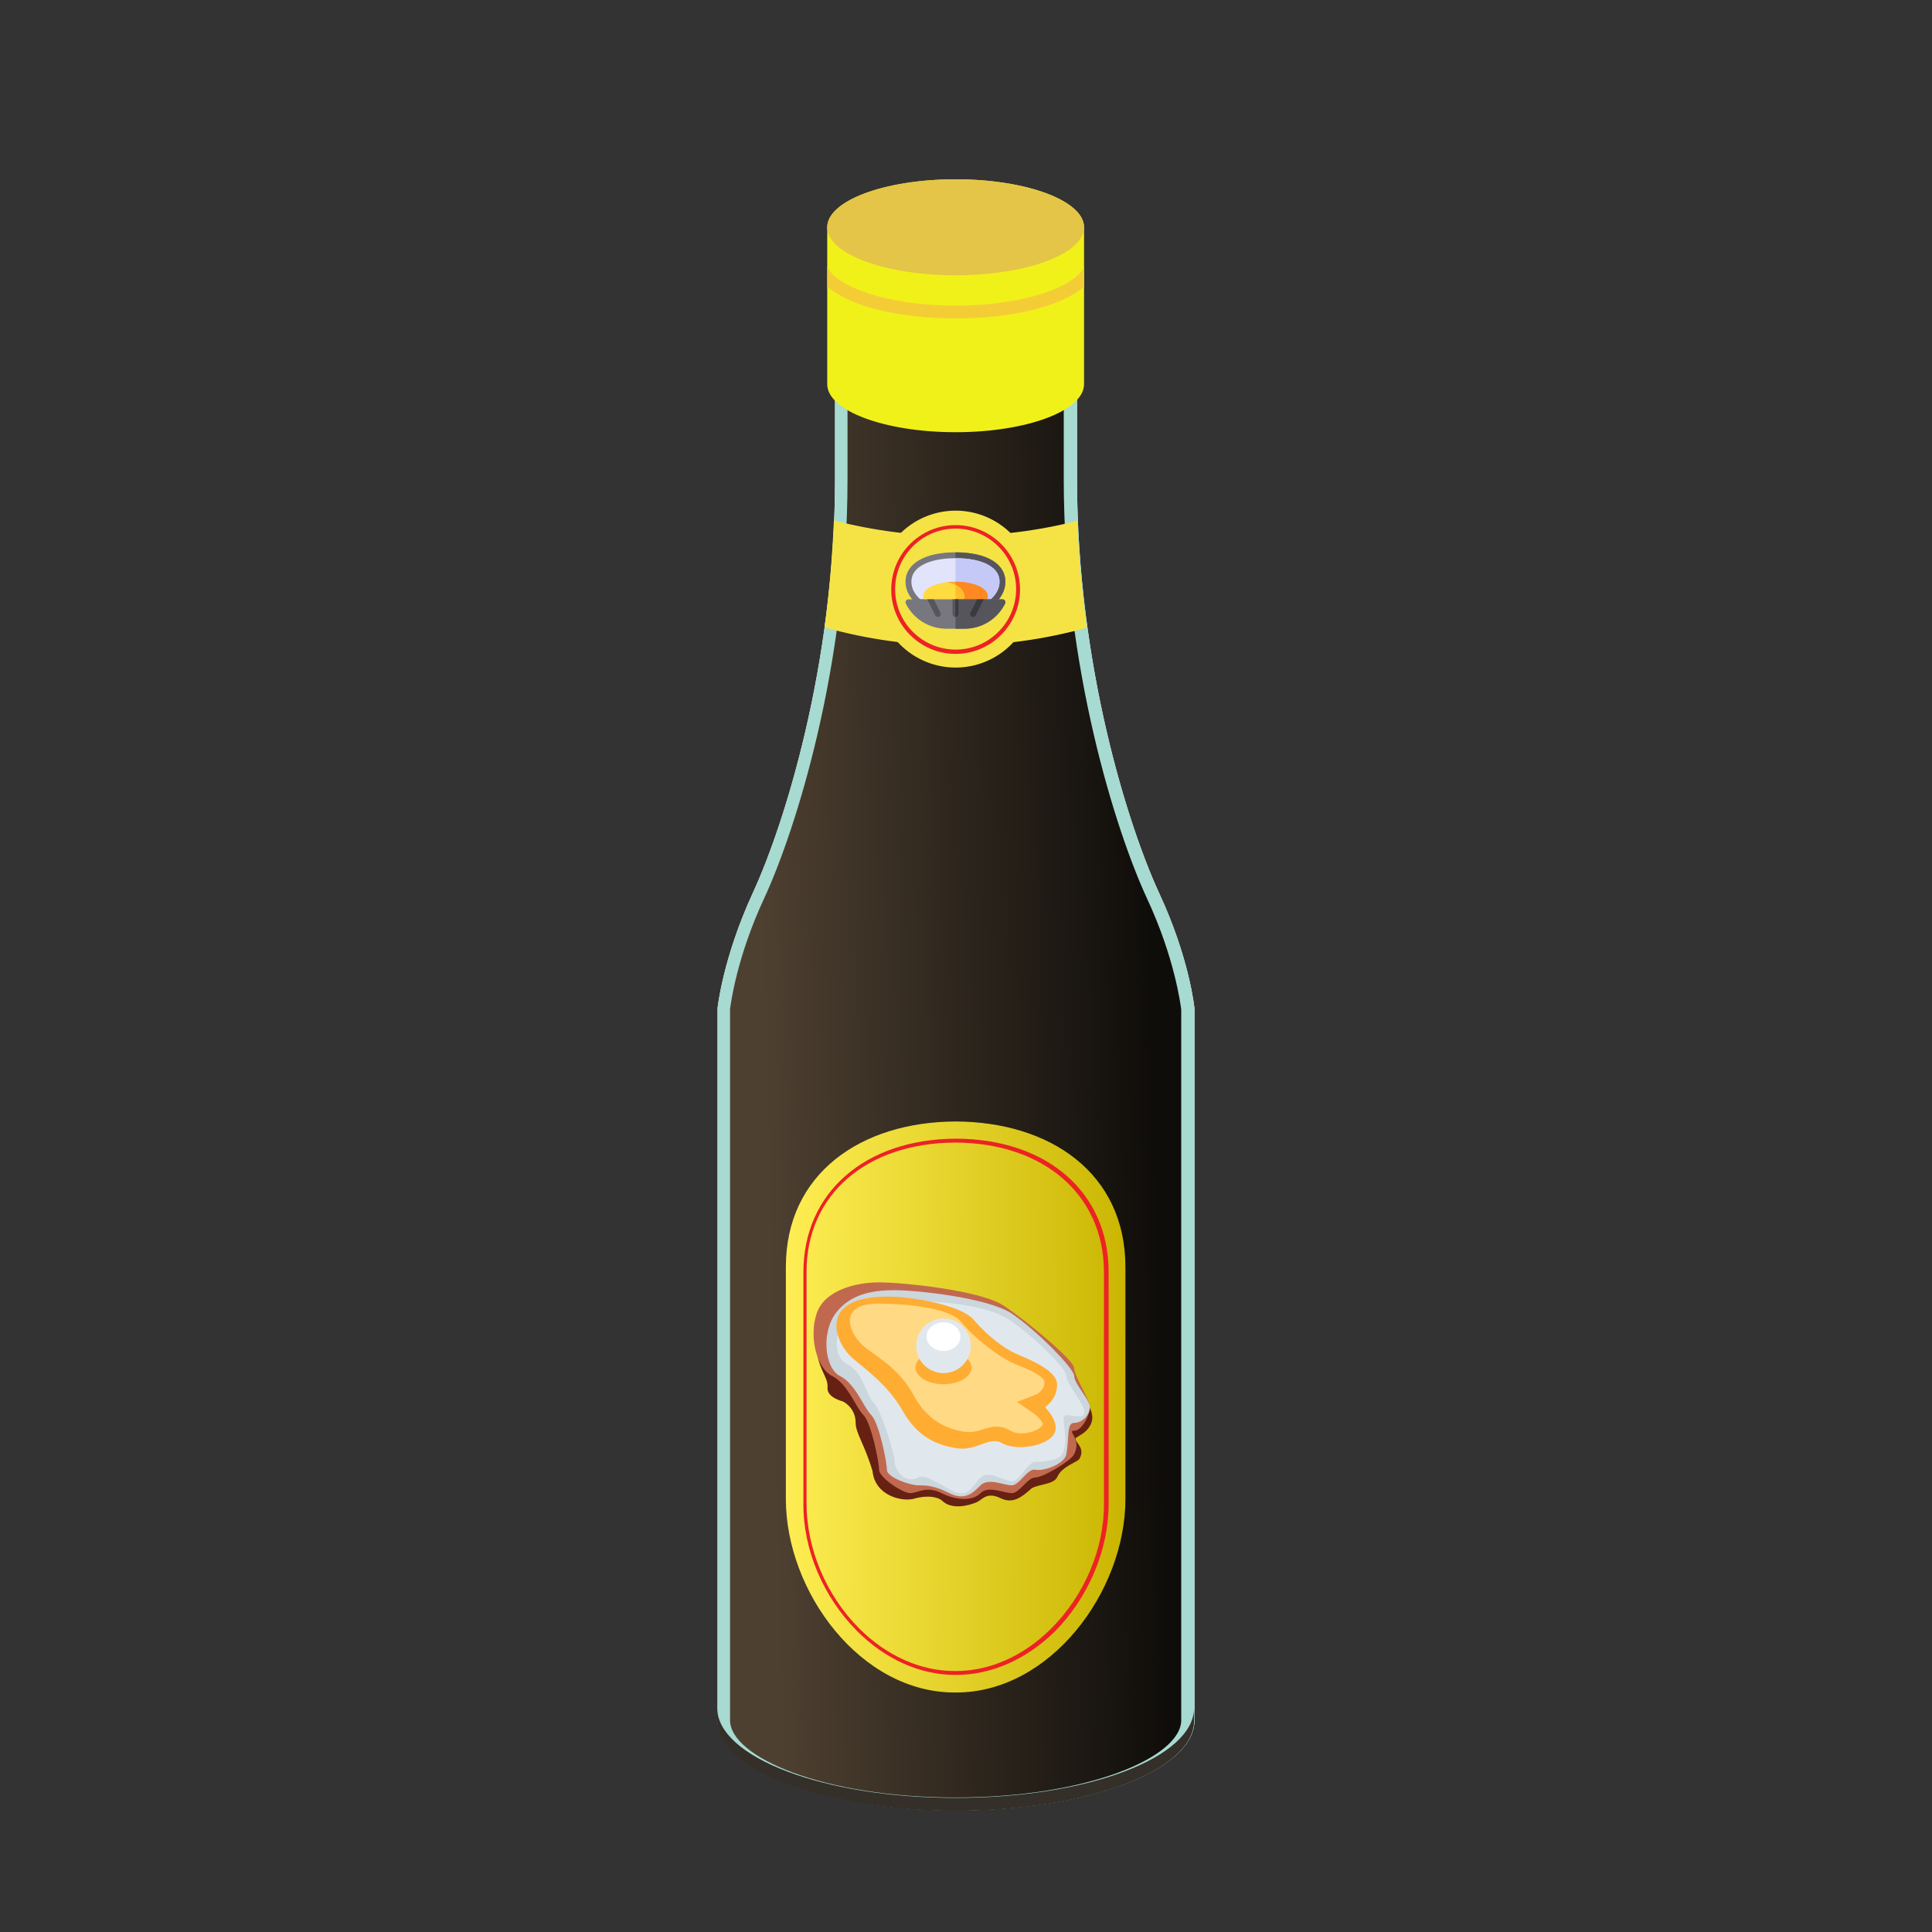 <?xml version="1.0" encoding="utf-8" ?>
<svg version="1.1" xmlns="http://www.w3.org/2000/svg" xmlns:xlink="http://www.w3.org/1999/xlink"
 x="0" y="0" viewBox="-106 0 495 495">
<rect x="-106" y="0" width="495" height="495" fill="#333333" stroke="none"/>
<defs>
<linearGradient id="grad_0" gradientUnits="userSpaceOnUse" x1="314.7" y1="113.7" x2="314.7" y2="472.6" gradientTransform="matrix(-0.024, -1, 0.279, -0.007, 240.707, 582.904)">
	<stop offset="0" style="stop-color: #4e4031" />
	<stop offset="1" style="stop-color: #0f0d0a" />
</linearGradient>
<linearGradient id="grad_1" gradientUnits="userSpaceOnUse" x1="314.7" y1="299.4" x2="314.7" y2="445.701" gradientTransform="matrix(0.011, -1, 0.611, 0.007, 84.004, 667.953)">
	<stop offset="0" style="stop-color: #ffee54" />
	<stop offset="1" style="stop-color: rgb(201, 181, 0);" />
</linearGradient>
</defs>
<g>
<g transform="matrix(1, 0, 0, 1, -175.855, -12.064)">
	<path d="M314.7,110.4h-30.9v24.3c0,47.9-13.2,89.1-21,106c-7.8,16.9-9.1,29.7-9.1,29.7v182.4&#10;&#9;&#9;&#9;c0,12.8,27.3,23.1,61.1,23.1s61.1-10.3,61.1-23.1V270.5c0,0-1.2-12.8-9.1-29.7c-7.8-16.9-21-58.2-21-106v-24.3H314.7z" style="fill: rgb(255, 255, 255);" />
	<path d="M314.7,110.4h-30.9v24.3c0,47.9-13.2,89.1-21,106c-7.8,16.9-9.1,29.7-9.1,29.7v182.4&#10;&#9;&#9;&#9;c0,12.8,27.3,23.1,61.1,23.1s61.1-10.3,61.1-23.1V270.5c0,0-1.2-12.8-9.1-29.7c-7.8-16.9-21-58.2-21-106v-24.3H314.7z" style="fill: rgb(167, 218, 208);" />
	<path d="M253.6,449.6v3.3c0,12.8,27.3,23.1,61.1,23.1s61.1-10.3,61.1-23.1v-3.3c0,12.8-27.3,23.1-61.1,23.1&#10;&#9;&#9;&#9;S253.6,462.3,253.6,449.6z" style="fill: rgb(52, 47, 40);" />
	<path d="M287,113.7v21c0,48.4-13.4,90.3-21.3,107.4c-7.1,15.2-8.6,27.1-8.8,28.5v182.2c0,9.4,23.7,19.8,57.8,19.8&#10;&#9;&#9;&#9;c34,0,57.8-10.4,57.8-19.8V270.7c-0.2-1.4-1.7-13.3-8.8-28.5c-7.9-17.1-21.3-59-21.3-107.4v-21H287z" style="fill: url('#grad_0');" />
	<path d="M281.8,70.3v40.2c0,6.8,14.7,12.3,32.9,12.3c18.2,0,32.9-5.5,32.9-12.3V70.3c0-6.8-14.7-12.3-32.9-12.3&#10;&#9;&#9;&#9;C296.5,58,281.8,63.5,281.8,70.3z" style="fill: rgb(241, 241, 26);" />
	<path d="M 347.6 70.3 A 32.9 12.3 0 0 1 314.7 82.6 A 32.9 12.3 0 0 1 281.8 70.3 A 32.9 12.3 0 0 1 314.7 58 A 32.9 12.3 0 0 1 347.6 70.3 Z" style="fill: rgb(228, 197, 71);" />
	<path d="M283.5,145.4c-0.4,9.5-1.2,18.7-2.4,27.4c22,6.2,45.2,6.2,67.2,0.1c-1.2-8.7-2.1-17.9-2.4-27.4&#10;&#9;&#9;&#9;C325.4,150.7,303.9,150.7,283.5,145.4z" style="fill: rgb(245, 227, 69);" />
	<path d="M 334.8 163 A 20.1 20.1 0 0 1 314.7 183.1 A 20.1 20.1 0 0 1 294.6 163 A 20.1 20.1 0 0 1 314.7 142.9 A 20.1 20.1 0 0 1 334.8 163 Z" style="fill: rgb(245, 227, 69);" />
	<path d="M314.7,179.6c-9.1,0-16.5-7.4-16.5-16.5c0-9.1,7.4-16.5,16.5-16.5c9.1,0,16.5,7.4,16.5,16.5&#10;&#9;&#9;&#9;&#9;C331.2,172.1,323.8,179.6,314.7,179.6z M314.7,147.5c-8.6,0-15.5,7-15.5,15.5c0,8.6,7,15.5,15.5,15.5c8.6,0,15.5-7,15.5-15.5&#10;&#9;&#9;&#9;&#9;C330.2,154.5,323.2,147.5,314.7,147.5z" style="fill: rgb(237, 34, 36);" />
	<path d="M314.7,299.4c-24.2,0.1-43.5,13.3-43.5,37.3c0,19.8,0,39.6,0,59.4c0,23.8,19.2,49.8,43.5,49.6l0,0&#10;&#9;&#9;&#9;&#9;c24.2,0.1,43.5-25.8,43.5-49.6c0-19.8,0-39.6,0-59.4C358.2,312.6,338.9,299.5,314.7,299.4L314.7,299.4z" style="fill: url('#grad_1');" />
	<path d="M314.8,441.2h-0.2c-9,0-17.9-4-25.1-11.2c-8.7-8.7-13.9-20.9-13.8-32.7V338c0-20.3,15.7-34.1,39.1-34.2&#10;&#9;&#9;&#9;&#9;&#9;&#9;c23.4,0.1,39.1,13.8,39.1,34.2v59.4c0,11.8-5.2,24-13.8,32.7C332.7,437.3,323.8,441.2,314.8,441.2z M314.7,440.2h0.1&#10;&#9;&#9;&#9;&#9;&#9;&#9;c8.7,0,17.4-3.9,24.4-10.9c8.5-8.5,13.6-20.5,13.5-32V338c0-19.7-15.3-33.1-38.1-33.2c-22.8,0.1-38.1,13.4-38.1,33.1v59.4&#10;&#9;&#9;&#9;&#9;&#9;&#9;c0,11.5,5,23.5,13.5,32c7,7,15.7,10.9,24.4,10.9H314.7z" style="fill: rgb(237, 34, 36);" />
</g>
<g transform="matrix(1, 0, 0, 1, -847.777, 20.97)">
	<path d="M1056.6,78.7v5.2c5.8,4.9,18,8.1,32.9,8.1s27.1-3.2,32.9-8.1v-5.2c-2.1,5-15,10-32.9,10&#10;&#9;&#9;&#9;&#9;C1071.6,88.7,1058.7,83.7,1056.6,78.7z" style="fill: rgb(244, 205, 54);" transform="matrix(1, 0, 0, 1, -102.857, -31.38)" />
</g>



<g transform="scale(2,2) translate(51,160)">
	<path fill="#662113" d="M33.495 16.378C33.268 11.612.614 12.279.614 12.279c0 3 1.524 4.057 1.396 5.465-.119 1.307 1.96 1.782 1.96 1.782s1.644.753 1.644 2.753c0 1.311 1.151 2.763 2.162 6.17.297 3.149 3.773 3.988 5.347 3.535 1.699-.49 3.072-.207 3.564.267 1.172 1.128 3.189.715 4.396.208.784-.33 1.285-1.398 3.089-.535 1.366.653 2.355.151 3.568-.898l-.007.026c.043-.064.111-.108.166-.163l.208-.19c.972-.633 2.905-.467 3.369-1.548.552-1.288 2.589-1.876 2.796-2.246.832-1.485-.582-2.043-.479-2.685.598-.404 1.4-.701 1.905-1.682 1.11-2.157-2.113-4.25-2.203-6.16z"/>
	<path fill="#C1694F" d="M.613 8.279c1-3 5-4 8-4s13 1 16 3 9 7 9 8 2 4 2 5-1 3-2 3 1 1 0 3c-.447.894-4 3-5 3s-2 2-3 2-3-1-4 0-3 1-5 0-3 0-4 0-4-2-4-3-1-6-2-7-2-4-4-5-3-5-2-8z"/>
	<path fill="#CCD6DD" d="M3.127 8.141c1.817-2.312 4.486-2.862 7.486-2.862s12 1 15 3c1.543 1.029 3.615 2.851 5.264 4.515 1.557 1.571 2.736 3 2.736 3.485 0 1 2 3 2 4s-1 2-2 2-.608 1.799-1 4c-.222 1.246-2.846 2.24-4 2-.979-.204-2 2-3 2s-3-1-4 0-2 2-4 1-3-1-4-1-4-1-4-2-1-6-2-7-2-4-4-5-2.44-5.651-.486-8.138z"/>
	<path fill="#E1E8ED" d="M4.201 9.05c1.985-2.462 5.422-2.394 8.422-2.394s9.633.394 12.633 2.394 7.358 6.229 7.358 7.229 2.303 3.578 2.303 4.578-1.303.422-2.303.422.495 2.945-.505 4.945c-.447.894-2.495 1.055-3.495 1.055s-1.945 2.495-2.945 2.495-3.055-1.495-4.055-.495-1.541 2.734-3.541 1.734-3.582-2.216-4.459-1.734c-1.651.908-3-1-3-2s-1.697-6.578-2.697-7.578-1.303-3.872-3.303-4.872-1.634-4.266-.413-5.779z"/>
	<path fill="#FFAC33" d="M3.486 8.392c1.232-2.293 5.088-2.356 7.216-2.265s8.418.997 10.083 2.99 3.885 3.625 5.273 4.259c1.388.634 5.458 2.084 5.365 4.078-.093 1.994-1.573 2.809-1.573 2.809s2.128 1.994 1.11 3.534c-1.018 1.54-4.903 2.084-6.568 1.087s-3.238 1.087-5.92.634c-2.683-.453-4.995-1.54-6.846-4.803s-4.81-5.346-6.383-6.705-2.682-3.896-1.757-5.618z"/>
	<path fill="#FFD983" d="M26.894 23.627c-.58 0-1.096-.122-1.451-.342-.569-.354-1.154-.527-1.784-.527-.643 0-1.214.181-1.764.356-.569.18-1.106.35-1.766.35-.22 0-.455-.019-.707-.063-2.894-.506-4.914-1.975-6.357-4.619-1.521-2.785-3.505-4.196-5.099-5.33-.553-.393-1.03-.733-1.414-1.077-1.2-1.077-2.088-2.871-1.499-4.01.492-.951 1.611-1.375 3.627-1.375.511 0 1.011.025 1.472.047l.407.019c4.172.185 7.588 1.072 8.501 2.207 1.848 2.296 4.961 4.531 6.5 5.261.262.124.595.262.968.414.906.37 3.314 1.355 3.28 2.14-.051 1.128-1.015 1.537-1.125 1.579l-2.397.937 2.125 1.462c.57.394 1.31 1.22 1.137 1.49-.393.617-1.534 1.081-2.654 1.081z"/>
	<ellipse fill="#FFAC33" cx="16.867" cy="15.184" rx="3.587" ry="2.143"/>
	<circle fill="#E1E8ED" cx="16.867" cy="12.403" r="3.5"/>
	<ellipse fill="#FFF" cx="16.867" cy="11.229" rx="2.166" ry="1.832"/>
</g>


<g transform="scale(0.05,0.05) translate(2520,2770)">
<path style="fill:#787780;" d="M256.015,60.252c-157.803,0-255.978,57.82-255.978,150.576c0,43.065,21.383,84.623,60.531,116.847
c2.709,2.408,6.023,3.614,9.637,3.614h371.619c3.614,0,6.927-1.206,9.637-3.614c39.15-32.223,60.531-73.782,60.531-116.847
C511.994,118.072,413.817,60.252,256.015,60.252z" />
<path style="fill:#57555C;" d="M511.994,210.828c0,43.065-21.383,84.623-60.531,116.847c-2.709,2.408-6.023,3.614-9.637,3.614
h-185.81V60.252C413.817,60.252,511.994,118.072,511.994,210.828z" />
<path style="fill:#E1E4FB;" d="M75.872,301.173c-29.525-25.763-45.72-57.68-45.72-90.345c0-34.742,18.158-63.043,53.971-84.116
c40.406-23.777,99.847-36.345,171.892-36.345c72.046,0,131.486,12.568,171.892,36.345c35.813,21.074,53.971,49.374,53.971,84.116
c0,32.665-16.195,64.582-45.72,90.345H75.872z" />
<path style="fill:#C5C9F7;" d="M256.015,301.173h180.144c29.525-25.763,45.72-57.68,45.72-90.345
c0-34.742-18.158-63.043-53.971-84.116c-40.406-23.777-99.846-36.345-171.892-36.345l0,0L256.015,301.173L256.015,301.173z" />
<path style="fill:#FEA832;" d="M421.648,286.115c0,15.659-9.637,31.018-26.802,42.461c-2.408,1.807-5.421,2.711-8.431,2.711H271.977
c-6.023,0-11.444-3.614-13.854-9.336s-1.204-12.047,3.313-16.263c6.325-6.624,9.637-13.251,9.637-19.574
c0-8.433-5.421-16.864-15.058-24.092c-7.529-5.722-17.769-10.842-29.814-14.456l-15.962-34.03
c14.155-1.807,29.814-2.709,45.776-2.709C336.422,210.828,421.648,237.329,421.648,286.115z" />
<path style="fill:#FE8821;" d="M421.648,286.115c0,15.659-9.637,31.018-26.802,42.461c-2.408,1.807-5.421,2.711-8.431,2.711H271.977
c-6.023,0-11.444-3.614-13.854-9.336s-1.204-12.047,3.313-16.263c6.325-6.624,9.637-13.251,9.637-19.574
c0-8.433-5.421-16.864-15.058-24.092v-51.196C336.422,210.828,421.648,237.329,421.648,286.115z" />
<path style="fill:#FEDB41;" d="M256.015,227.089c-11.444-5.421-24.997-9.939-39.752-12.647v-0.301
c-1.506-0.301-3.313-0.603-5.119-0.603h-1.807c-72.277,9.036-118.955,37.343-118.955,72.578c0,15.659,9.637,31.018,26.802,42.461
c2.408,1.807,5.421,2.711,8.431,2.711h146.36c3.913,0,7.828-1.506,10.539-4.518c12.346-12.045,18.671-26.2,18.671-40.654
C301.188,262.625,284.625,241.244,256.015,227.089z" />
<path style="fill:#FCBF29;" d="M301.188,286.115c0,14.454-6.325,28.609-18.671,40.654c-2.711,3.013-6.626,4.518-10.539,4.518
h-15.962V227.089C284.625,241.244,301.188,262.625,301.188,286.115z" />
<path style="fill:#787780;" d="M509.885,308.4c-3.01-4.518-7.83-7.228-12.949-7.228H15.093c-10.24,0-18.671,10.539-13.552,21.682
c39.752,79.504,119.558,128.894,208.396,128.894h92.154c88.839,0,168.644-49.389,208.396-128.894
C512.596,318.339,512.596,312.617,509.885,308.4z" />
<g>
	<path style="fill:#57555C;" d="M510.488,322.855c-39.752,79.504-119.558,128.894-208.396,128.894h-46.077V301.173h240.921
	c5.119,0,9.939,2.709,12.949,7.228C512.596,312.617,512.596,318.339,510.488,322.855z" />
	<path style="fill:#57555C;" d="M271.073,301.173v75.288c0,8.431-6.624,15.058-15.058,15.058c-8.433,0-15.058-6.626-15.058-15.058
	v-75.288H271.073z" />
</g>
<path style="fill:#3C3A41;" d="M400.567,301.173c0,0.601-0.301,1.204-0.601,1.807l-40.054,80.105
c-3.411,6.819-11.426,10.677-20.176,6.927c-7.529-3.915-10.541-12.952-6.927-20.178l34.331-68.661H400.567L400.567,301.173z" />
<path style="fill:#57555C;" d="M172.294,390.013c-8.751,3.749-16.766-0.108-20.176-6.927l-40.957-81.912h33.729l34.331,68.661
C182.835,377.061,179.823,386.098,172.294,390.013z" />
<path style="fill:#3C3A41;" d="M271.073,301.173v75.288c0,8.431-6.624,15.058-15.058,15.058v-90.345h15.058V301.173z" />
</g>


</g>

</svg>
